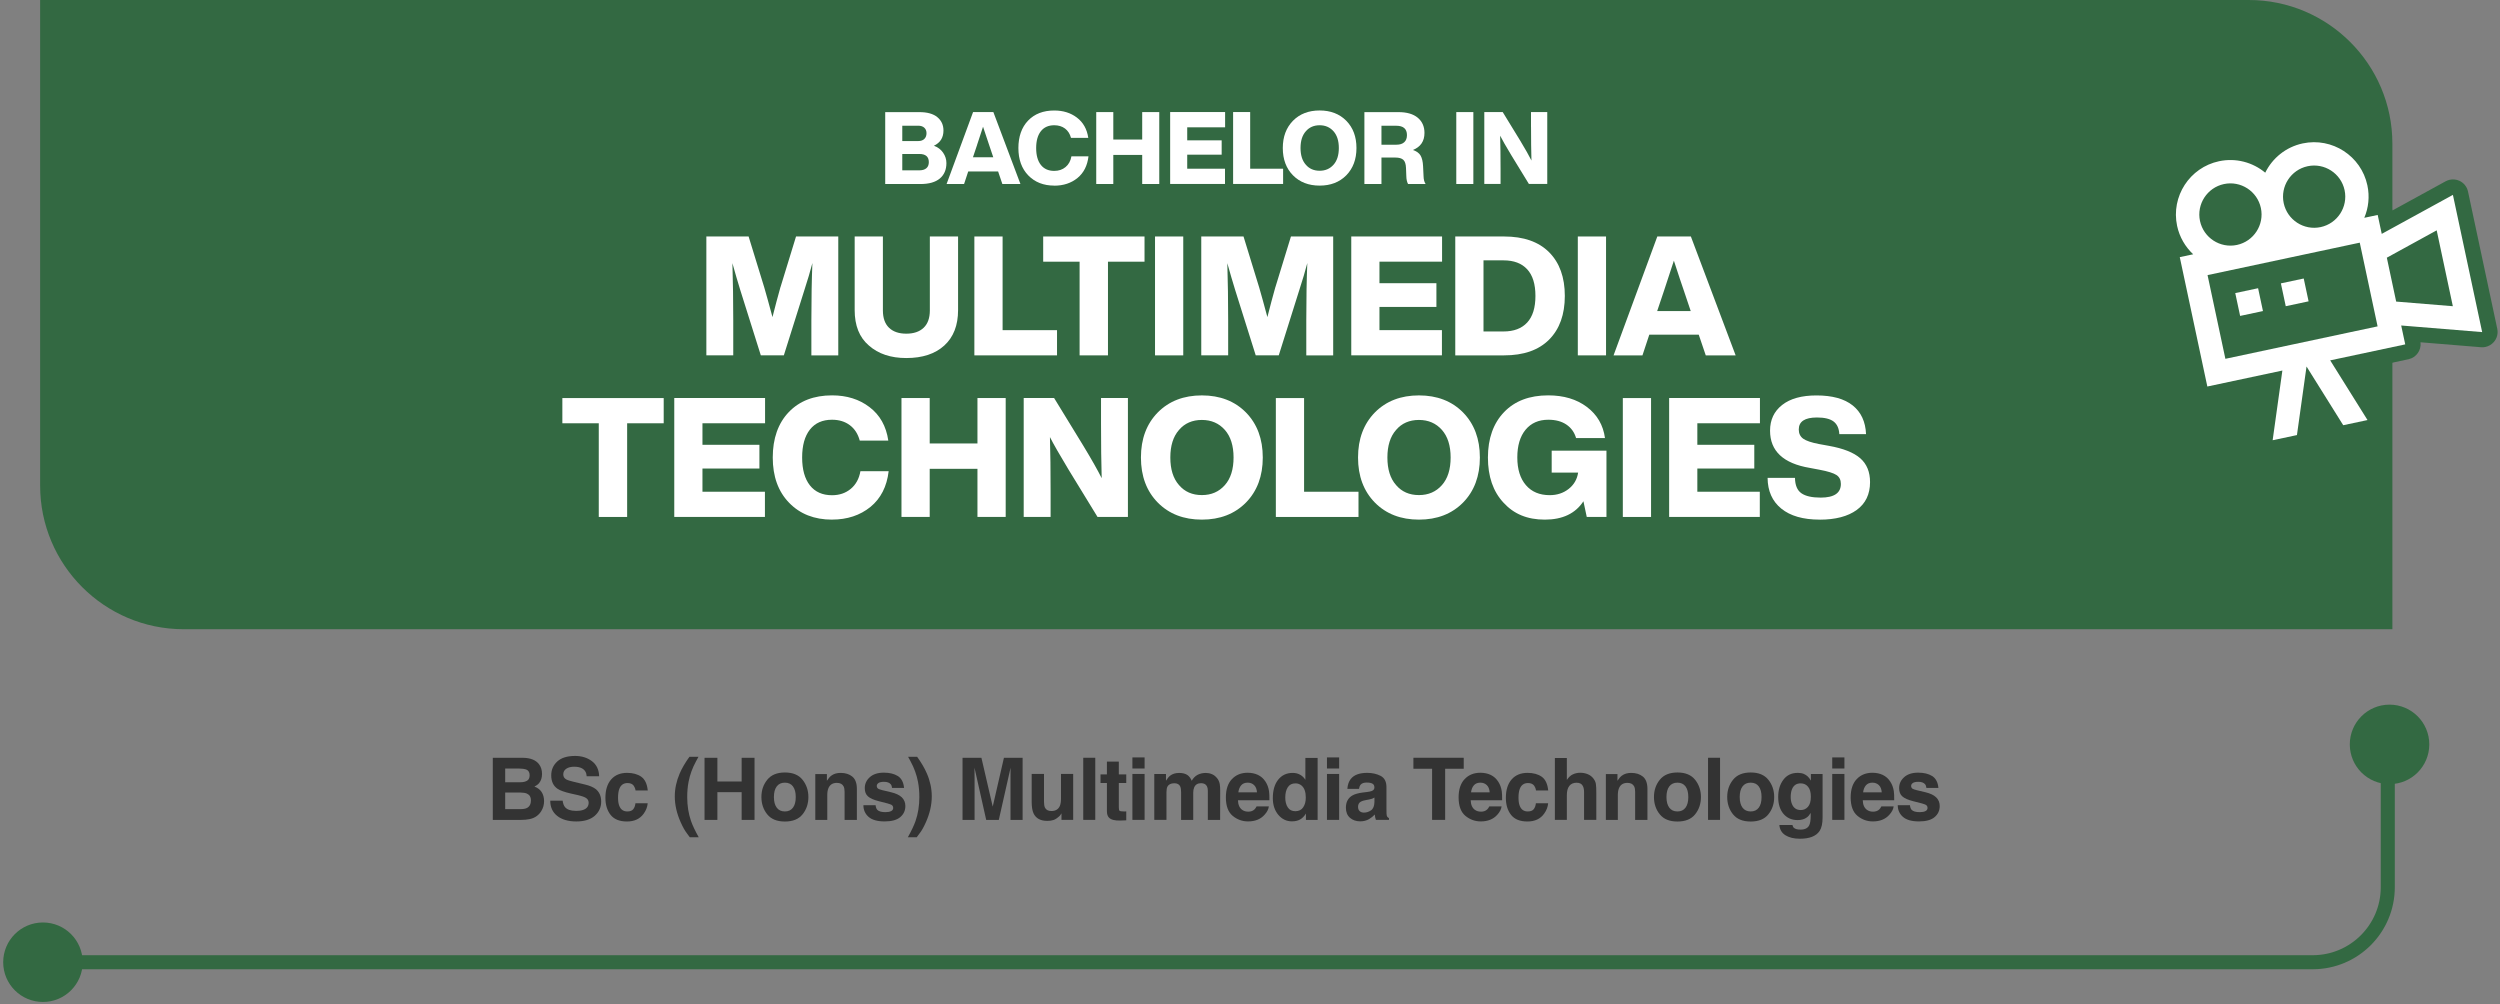 <svg width="712" height="286" viewBox="0 0 712 286" fill="none" xmlns="http://www.w3.org/2000/svg">
<rect x="0" y="0" width="712" height="286" fill="#808080" stroke="none"/>
<g clip-path="url(#clip0_3746_2537)">
<path d="M681.35 179.201L52.32 179.201C29.75 179.201 11.43 160.871 11.43 138.301V0.001L640.45 0.001C663.02 0.001 681.35 18.331 681.35 40.901V179.201Z" fill="#336942"/>
<path d="M148.37 233.51H140.35V215.82H148.94C151.11 215.85 152.65 216.48 153.55 217.7C154.09 218.45 154.37 219.35 154.37 220.4C154.37 221.45 154.1 222.35 153.55 223.01C153.25 223.38 152.8 223.71 152.21 224.02C153.11 224.35 153.8 224.87 154.26 225.58C154.72 226.29 154.95 227.16 154.95 228.17C154.95 229.18 154.69 230.16 154.16 230.99C153.82 231.54 153.4 232.01 152.9 232.38C152.33 232.81 151.66 233.11 150.89 233.27C150.12 233.43 149.28 233.51 148.38 233.51H148.37ZM150.12 222.34C150.6 222.05 150.84 221.54 150.84 220.79C150.84 219.97 150.52 219.42 149.88 219.16C149.33 218.98 148.62 218.88 147.77 218.88H143.88V222.78H148.22C149 222.78 149.63 222.63 150.12 222.34ZM148.29 225.72H143.88V230.44H148.22C149 230.44 149.6 230.34 150.03 230.13C150.81 229.75 151.21 229.01 151.21 227.92C151.21 227 150.83 226.37 150.07 226.02C149.65 225.83 149.05 225.73 148.28 225.72H148.29Z" fill="#333333"/>
<path d="M163.979 230.951C164.849 230.951 165.559 230.851 166.099 230.661C167.129 230.291 167.649 229.611 167.649 228.611C167.649 228.031 167.389 227.571 166.879 227.251C166.369 226.941 165.559 226.661 164.469 226.421L162.599 226.001C160.759 225.581 159.489 225.131 158.779 224.641C157.589 223.821 156.989 222.551 156.989 220.811C156.989 219.231 157.569 217.911 158.719 216.861C159.869 215.811 161.559 215.291 163.799 215.291C165.659 215.291 167.259 215.791 168.569 216.771C169.889 217.761 170.579 219.191 170.639 221.071H167.089C167.029 220.011 166.559 219.251 165.699 218.801C165.119 218.501 164.409 218.361 163.549 218.361C162.599 218.361 161.839 218.551 161.269 218.941C160.699 219.321 160.419 219.861 160.419 220.551C160.419 221.181 160.699 221.651 161.259 221.971C161.619 222.181 162.389 222.421 163.559 222.701L166.609 223.431C167.949 223.751 168.949 224.181 169.639 224.711C170.699 225.541 171.219 226.751 171.219 228.321C171.219 229.891 170.599 231.281 169.369 232.351C168.139 233.421 166.389 233.951 164.129 233.951C161.869 233.951 160.009 233.421 158.689 232.371C157.369 231.321 156.709 229.871 156.709 228.031H160.239C160.349 228.841 160.569 229.441 160.899 229.841C161.499 230.571 162.529 230.931 163.979 230.931V230.951Z" fill="#333333"/>
<path d="M184.5 225.121H181C180.94 224.631 180.77 224.191 180.51 223.801C180.13 223.271 179.53 223.011 178.72 223.011C177.57 223.011 176.78 223.581 176.36 224.731C176.14 225.341 176.02 226.151 176.02 227.151C176.02 228.151 176.13 228.881 176.36 229.471C176.77 230.561 177.54 231.101 178.66 231.101C179.46 231.101 180.03 230.881 180.36 230.451C180.7 230.021 180.9 229.461 180.97 228.771H184.46C184.38 229.811 184 230.791 183.33 231.721C182.26 233.221 180.67 233.961 178.56 233.961C176.45 233.961 174.91 233.341 173.91 232.091C172.92 230.841 172.42 229.221 172.42 227.231C172.42 224.981 172.97 223.231 174.06 221.981C175.16 220.731 176.67 220.111 178.6 220.111C180.24 220.111 181.58 220.481 182.63 221.211C183.67 221.951 184.29 223.251 184.48 225.111L184.5 225.121Z" fill="#333333"/>
<path d="M196.46 238.461L195.61 237.301C195.06 236.601 194.47 235.551 193.85 234.161C192.74 231.671 192.18 229.221 192.18 226.811C192.18 224.621 192.65 222.441 193.58 220.281C194.21 218.811 195.14 217.221 196.35 215.531H198.93L198.2 216.871C197.19 218.721 196.49 220.661 196.1 222.681C195.84 224.011 195.72 225.461 195.72 227.021C195.72 229.471 196.08 231.721 196.79 233.781C197.21 235.001 197.94 236.561 199 238.461H196.47H196.46Z" fill="#333333"/>
<path d="M211.22 233.51V225.61H204.31V233.51H200.65V215.82H204.31V222.57H211.22V215.82H214.89V233.51H211.22Z" fill="#333333"/>
<path d="M228.57 222.082C229.67 223.462 230.23 225.102 230.23 226.992C230.23 228.882 229.68 230.552 228.57 231.922C227.47 233.292 225.79 233.972 223.54 233.972C221.29 233.972 219.61 233.292 218.51 231.922C217.41 230.562 216.85 228.912 216.85 226.992C216.85 225.072 217.4 223.462 218.51 222.082C219.61 220.702 221.29 220.002 223.54 220.002C225.79 220.002 227.46 220.692 228.57 222.082ZM223.53 222.902C222.53 222.902 221.76 223.252 221.22 223.962C220.68 224.672 220.41 225.682 220.41 226.992C220.41 228.302 220.68 229.312 221.22 230.032C221.76 230.742 222.53 231.102 223.53 231.102C224.53 231.102 225.3 230.742 225.83 230.032C226.37 229.322 226.63 228.312 226.63 226.992C226.63 225.672 226.36 224.672 225.83 223.962C225.3 223.252 224.53 222.902 223.53 222.902Z" fill="#333333"/>
<path d="M238.339 222.961C237.179 222.961 236.379 223.451 235.949 224.441C235.729 224.961 235.609 225.621 235.609 226.431V233.511H232.199V220.451H235.499V222.361C235.939 221.691 236.359 221.201 236.749 220.911C237.449 220.381 238.349 220.121 239.429 220.121C240.779 220.121 241.889 220.471 242.749 221.181C243.609 221.891 244.039 223.061 244.039 224.701V233.511H240.539V225.551C240.539 224.861 240.449 224.331 240.259 223.971C239.919 223.301 239.279 222.961 238.339 222.961Z" fill="#333333"/>
<path d="M255.718 221.021C256.738 221.681 257.328 222.801 257.478 224.401H254.058C254.008 223.961 253.888 223.611 253.688 223.361C253.308 222.901 252.668 222.661 251.768 222.661C251.028 222.661 250.498 222.781 250.178 223.011C249.858 223.241 249.708 223.511 249.708 223.831C249.708 224.221 249.878 224.511 250.208 224.681C250.548 224.861 251.728 225.181 253.778 225.631C255.138 225.951 256.158 226.431 256.838 227.081C257.508 227.741 257.848 228.561 257.848 229.541C257.848 230.841 257.368 231.891 256.398 232.711C255.438 233.531 253.948 233.941 251.928 233.941C249.908 233.941 248.348 233.511 247.368 232.641C246.388 231.771 245.898 230.671 245.898 229.321H249.368C249.438 229.931 249.598 230.361 249.838 230.621C250.258 231.081 251.048 231.301 252.188 231.301C252.858 231.301 253.398 231.201 253.788 231.001C254.188 230.801 254.378 230.501 254.378 230.101C254.378 229.701 254.218 229.421 253.898 229.221C253.578 229.021 252.388 228.681 250.328 228.191C248.848 227.821 247.808 227.361 247.198 226.811C246.588 226.271 246.288 225.481 246.288 224.461C246.288 223.251 246.758 222.211 247.708 221.351C248.658 220.491 249.988 220.051 251.708 220.051C253.338 220.051 254.668 220.371 255.708 221.021H255.718Z" fill="#333333"/>
<path d="M261.929 237.301L261.079 238.461H258.549C259.609 236.561 260.339 235.001 260.759 233.781C261.469 231.721 261.829 229.471 261.829 227.021C261.829 225.451 261.699 224.001 261.449 222.681C261.059 220.661 260.359 218.721 259.349 216.871L258.619 215.531H261.199C262.419 217.231 263.339 218.811 263.969 220.281C264.909 222.441 265.369 224.621 265.369 226.811C265.369 229.221 264.809 231.671 263.699 234.161C263.079 235.551 262.489 236.601 261.939 237.301H261.929Z" fill="#333333"/>
<path d="M277.579 233.51H274.129V215.82H279.509L282.729 229.73L285.919 215.82H291.239V233.51H287.789V221.54C287.789 221.2 287.789 220.71 287.799 220.09C287.809 219.47 287.809 218.99 287.809 218.66L284.459 233.51H280.869L277.539 218.66C277.539 219 277.539 219.47 277.549 220.09C277.549 220.71 277.559 221.19 277.559 221.54V233.51H277.579Z" fill="#333333"/>
<path d="M302.3 231.66C302.3 231.66 302.19 231.82 302.06 232.02C301.93 232.22 301.78 232.4 301.6 232.55C301.06 233.03 300.55 233.36 300.05 233.53C299.55 233.71 298.96 233.79 298.29 233.79C296.35 233.79 295.05 233.09 294.38 231.7C294 230.93 293.82 229.8 293.82 228.3V220.41H297.33V228.3C297.33 229.04 297.42 229.6 297.59 229.98C297.9 230.64 298.51 230.98 299.43 230.98C300.6 230.98 301.4 230.51 301.83 229.56C302.05 229.05 302.17 228.37 302.17 227.53V220.41H305.64V233.49H302.31V231.64L302.3 231.66Z" fill="#333333"/>
<path d="M308.51 215.811H311.93V233.501H308.51V215.811Z" fill="#333333"/>
<path d="M320.76 231.07V233.63L319.14 233.69C317.52 233.75 316.42 233.47 315.83 232.85C315.45 232.46 315.25 231.85 315.25 231.04V222.99H313.43V220.55H315.25V216.9H318.64V220.55H320.76V222.99H318.64V229.9C318.64 230.44 318.71 230.77 318.84 230.9C318.98 231.03 319.39 231.1 320.09 231.1C320.19 231.1 320.3 231.1 320.42 231.1C320.54 231.1 320.65 231.1 320.76 231.08V231.07Z" fill="#333333"/>
<path d="M325.98 215.711V218.871H322.51V215.711H325.98ZM325.98 220.421V233.501H322.51V220.421H325.98Z" fill="#333333"/>
<path d="M336.15 224.021C335.86 223.391 335.3 223.071 334.46 223.071C333.48 223.071 332.83 223.391 332.49 224.021C332.31 224.381 332.21 224.921 332.21 225.631V233.501H328.74V220.441H332.07V222.351C332.49 221.671 332.89 221.191 333.27 220.901C333.93 220.391 334.79 220.131 335.85 220.131C336.85 220.131 337.66 220.351 338.27 220.791C338.77 221.201 339.14 221.721 339.4 222.361C339.85 221.591 340.4 221.031 341.07 220.671C341.77 220.311 342.56 220.131 343.42 220.131C344 220.131 344.56 220.241 345.13 220.471C345.69 220.691 346.2 221.091 346.65 221.651C347.02 222.111 347.27 222.671 347.39 223.331C347.47 223.771 347.51 224.411 347.51 225.261L347.49 233.511H343.99V225.181C343.99 224.681 343.91 224.281 343.75 223.961C343.45 223.351 342.89 223.051 342.07 223.051C341.13 223.051 340.47 223.441 340.11 224.231C339.93 224.651 339.83 225.151 339.83 225.731V233.521H336.38V225.731C336.38 224.951 336.3 224.391 336.14 224.041L336.15 224.021Z" fill="#333333"/>
<path d="M361.369 229.67C361.279 230.45 360.879 231.23 360.159 232.03C359.039 233.3 357.469 233.94 355.449 233.94C353.789 233.94 352.319 233.4 351.039 232.33C349.769 231.26 349.129 229.51 349.129 227.1C349.129 224.84 349.699 223.1 350.849 221.89C351.999 220.68 353.489 220.08 355.319 220.08C356.409 220.08 357.389 220.28 358.259 220.69C359.129 221.1 359.849 221.74 360.419 222.62C360.929 223.4 361.259 224.3 361.419 225.32C361.509 225.92 361.539 226.78 361.529 227.91H352.569C352.619 229.22 353.029 230.14 353.809 230.67C354.279 231 354.849 231.16 355.519 231.16C356.219 231.16 356.799 230.96 357.239 230.56C357.479 230.34 357.689 230.04 357.879 229.66H361.369V229.67ZM357.989 225.66C357.929 224.76 357.659 224.07 357.169 223.6C356.679 223.13 356.069 222.9 355.339 222.9C354.549 222.9 353.929 223.15 353.499 223.64C353.059 224.14 352.789 224.81 352.679 225.66H357.999H357.989Z" fill="#333333"/>
<path d="M375.26 215.842V233.512H371.93V231.702C371.44 232.482 370.89 233.042 370.26 233.392C369.64 233.742 368.86 233.922 367.93 233.922C366.4 233.922 365.12 233.302 364.07 232.072C363.03 230.832 362.5 229.252 362.5 227.312C362.5 225.082 363.01 223.322 364.04 222.042C365.07 220.762 366.44 220.122 368.16 220.122C368.95 220.122 369.66 220.292 370.27 220.642C370.89 220.992 371.39 221.472 371.77 222.092V215.852H375.24L375.26 215.842ZM366.04 227.052C366.04 228.262 366.28 229.222 366.76 229.942C367.23 230.672 367.95 231.032 368.92 231.032C369.89 231.032 370.63 230.672 371.13 229.952C371.63 229.232 371.89 228.302 371.89 227.152C371.89 225.552 371.49 224.402 370.68 223.722C370.18 223.302 369.61 223.102 368.95 223.102C367.95 223.102 367.22 223.482 366.75 224.232C366.28 224.992 366.05 225.922 366.05 227.042L366.04 227.052Z" fill="#333333"/>
<path d="M381.39 215.711V218.871H377.92V215.711H381.39ZM381.39 220.421V233.501H377.92V220.421H381.39Z" fill="#333333"/>
<path d="M384.711 221.841C385.611 220.691 387.171 220.111 389.371 220.111C390.801 220.111 392.081 220.391 393.191 220.961C394.301 221.531 394.861 222.601 394.861 224.181V230.181C394.861 230.601 394.861 231.101 394.881 231.691C394.901 232.141 394.971 232.441 395.081 232.601C395.191 232.761 395.361 232.891 395.581 233.001V233.501H391.861C391.761 233.241 391.681 232.991 391.641 232.761C391.601 232.531 391.571 232.261 391.541 231.971C391.071 232.481 390.521 232.921 389.911 233.281C389.171 233.701 388.341 233.921 387.411 233.921C386.231 233.921 385.251 233.581 384.471 232.911C383.701 232.231 383.311 231.281 383.311 230.031C383.311 228.421 383.931 227.261 385.171 226.541C385.851 226.151 386.851 225.871 388.171 225.701L389.341 225.561C389.971 225.481 390.421 225.381 390.701 225.261C391.191 225.051 391.431 224.731 391.431 224.291C391.431 223.751 391.241 223.381 390.871 223.181C390.501 222.981 389.951 222.871 389.231 222.871C388.421 222.871 387.851 223.071 387.511 223.471C387.271 223.771 387.111 224.171 387.031 224.671H383.731C383.801 223.531 384.121 222.591 384.691 221.851L384.711 221.841ZM387.251 231.031C387.571 231.291 387.961 231.431 388.431 231.431C389.171 231.431 389.851 231.211 390.471 230.781C391.091 230.351 391.411 229.561 391.441 228.411V227.141C391.221 227.281 391.011 227.391 390.791 227.471C390.571 227.551 390.271 227.631 389.881 227.701L389.111 227.841C388.391 227.971 387.871 228.121 387.561 228.311C387.031 228.621 386.771 229.111 386.771 229.761C386.771 230.341 386.931 230.761 387.261 231.021L387.251 231.031Z" fill="#333333"/>
<path d="M416.869 215.811V218.941H411.579V233.501H407.859V218.941H402.539V215.811H416.869Z" fill="#333333"/>
<path d="M427.65 229.67C427.56 230.45 427.16 231.23 426.44 232.03C425.32 233.3 423.75 233.94 421.73 233.94C420.07 233.94 418.6 233.4 417.32 232.33C416.05 231.26 415.41 229.51 415.41 227.1C415.41 224.84 415.98 223.1 417.13 221.89C418.28 220.68 419.77 220.08 421.6 220.08C422.69 220.08 423.67 220.28 424.54 220.69C425.41 221.1 426.13 221.74 426.7 222.62C427.21 223.4 427.54 224.3 427.7 225.32C427.79 225.92 427.82 226.78 427.81 227.91H418.85C418.9 229.22 419.31 230.14 420.09 230.67C420.56 231 421.13 231.16 421.8 231.16C422.5 231.16 423.08 230.96 423.52 230.56C423.76 230.34 423.97 230.04 424.16 229.66H427.65V229.67ZM424.26 225.66C424.2 224.76 423.93 224.07 423.44 223.6C422.95 223.13 422.34 222.9 421.61 222.9C420.82 222.9 420.2 223.15 419.77 223.64C419.33 224.14 419.06 224.81 418.95 225.66H424.27H424.26Z" fill="#333333"/>
<path d="M440.949 225.121H437.449C437.389 224.631 437.219 224.191 436.959 223.801C436.579 223.271 435.979 223.011 435.169 223.011C434.019 223.011 433.229 223.581 432.809 224.731C432.589 225.341 432.469 226.151 432.469 227.151C432.469 228.151 432.579 228.881 432.809 229.471C433.219 230.561 433.989 231.101 435.109 231.101C435.909 231.101 436.479 230.881 436.809 230.451C437.149 230.021 437.349 229.461 437.419 228.771H440.909C440.829 229.811 440.449 230.791 439.779 231.721C438.709 233.221 437.119 233.961 435.009 233.961C432.899 233.961 431.359 233.341 430.359 232.091C429.369 230.841 428.869 229.221 428.869 227.231C428.869 224.981 429.419 223.231 430.509 221.981C431.609 220.731 433.119 220.111 435.049 220.111C436.689 220.111 438.029 220.481 439.079 221.211C440.119 221.951 440.739 223.251 440.929 225.111L440.949 225.121Z" fill="#333333"/>
<path d="M454.63 225.821V233.501H451.14V225.541C451.14 224.841 451.02 224.271 450.78 223.831C450.47 223.221 449.87 222.921 449 222.921C448.13 222.921 447.41 223.221 446.94 223.831C446.47 224.431 446.24 225.301 446.24 226.421V233.501H442.83V215.871H446.24V222.121C446.74 221.361 447.31 220.831 447.96 220.531C448.61 220.231 449.3 220.081 450.02 220.081C450.83 220.081 451.56 220.221 452.22 220.501C452.88 220.781 453.42 221.211 453.85 221.781C454.21 222.271 454.43 222.771 454.51 223.291C454.59 223.811 454.63 224.651 454.63 225.821Z" fill="#333333"/>
<path d="M463.49 222.961C462.33 222.961 461.53 223.451 461.1 224.441C460.88 224.961 460.76 225.621 460.76 226.431V233.511H457.35V220.451H460.65V222.361C461.09 221.691 461.51 221.201 461.9 220.911C462.6 220.381 463.5 220.121 464.58 220.121C465.93 220.121 467.04 220.471 467.9 221.181C468.76 221.891 469.19 223.061 469.19 224.701V233.511H465.69V225.551C465.69 224.861 465.6 224.331 465.41 223.971C465.07 223.301 464.43 222.961 463.49 222.961Z" fill="#333333"/>
<path d="M482.769 222.082C483.869 223.462 484.429 225.102 484.429 226.992C484.429 228.882 483.879 230.552 482.769 231.922C481.669 233.292 479.989 233.972 477.739 233.972C475.489 233.972 473.809 233.292 472.709 231.922C471.609 230.562 471.049 228.912 471.049 226.992C471.049 225.072 471.599 223.462 472.709 222.082C473.809 220.702 475.489 220.002 477.739 220.002C479.989 220.002 481.659 220.692 482.769 222.082ZM477.729 222.902C476.729 222.902 475.959 223.252 475.419 223.962C474.879 224.672 474.609 225.682 474.609 226.992C474.609 228.302 474.879 229.312 475.419 230.032C475.959 230.742 476.729 231.102 477.729 231.102C478.729 231.102 479.499 230.742 480.029 230.032C480.569 229.322 480.829 228.312 480.829 226.992C480.829 225.672 480.559 224.672 480.029 223.962C479.499 223.252 478.729 222.902 477.729 222.902Z" fill="#333333"/>
<path d="M486.449 215.811H489.869V233.501H486.449V215.811Z" fill="#333333"/>
<path d="M503.63 222.082C504.73 223.462 505.29 225.102 505.29 226.992C505.29 228.882 504.74 230.552 503.63 231.922C502.53 233.292 500.85 233.972 498.6 233.972C496.35 233.972 494.67 233.292 493.57 231.922C492.47 230.562 491.91 228.912 491.91 226.992C491.91 225.072 492.46 223.462 493.57 222.082C494.67 220.702 496.35 220.002 498.6 220.002C500.85 220.002 502.52 220.692 503.63 222.082ZM498.59 222.902C497.59 222.902 496.82 223.252 496.28 223.962C495.74 224.672 495.47 225.682 495.47 226.992C495.47 228.302 495.74 229.312 496.28 230.032C496.82 230.742 497.59 231.102 498.59 231.102C499.59 231.102 500.36 230.742 500.89 230.032C501.43 229.322 501.69 228.312 501.69 226.992C501.69 225.672 501.42 224.672 500.89 223.962C500.36 223.252 499.59 222.902 498.59 222.902Z" fill="#333333"/>
<path d="M510.94 235.801C511.31 236.111 511.93 236.271 512.8 236.271C514.03 236.271 514.86 235.861 515.27 235.031C515.54 234.501 515.68 233.611 515.68 232.361V231.521C515.35 232.081 515 232.501 514.62 232.781C513.94 233.301 513.06 233.561 511.97 233.561C510.29 233.561 508.95 232.971 507.94 231.791C506.94 230.611 506.43 229.011 506.43 227.001C506.43 224.991 506.91 223.421 507.88 222.101C508.85 220.781 510.22 220.111 512 220.111C512.66 220.111 513.23 220.211 513.72 220.411C514.55 220.751 515.22 221.391 515.74 222.311V220.431H519.07V232.841C519.07 234.531 518.79 235.801 518.22 236.661C517.24 238.131 515.37 238.871 512.6 238.871C510.93 238.871 509.56 238.541 508.51 237.891C507.45 237.231 506.87 236.251 506.76 234.951H510.48C510.58 235.351 510.73 235.641 510.95 235.811L510.94 235.801ZM510.37 229.041C510.83 230.141 511.67 230.701 512.87 230.701C513.67 230.701 514.35 230.401 514.9 229.791C515.45 229.191 515.73 228.221 515.73 226.901C515.73 225.661 515.47 224.711 514.94 224.071C514.42 223.421 513.71 223.101 512.83 223.101C511.63 223.101 510.8 223.661 510.35 224.791C510.11 225.391 509.99 226.131 509.99 227.011C509.99 227.771 510.12 228.451 510.37 229.041Z" fill="#333333"/>
<path d="M525.29 215.711V218.871H521.82V215.711H525.29ZM525.29 220.421V233.501H521.82V220.421H525.29Z" fill="#333333"/>
<path d="M539.31 229.672C539.22 230.452 538.82 231.232 538.1 232.032C536.98 233.302 535.41 233.942 533.39 233.942C531.73 233.942 530.26 233.402 528.98 232.332C527.71 231.262 527.07 229.512 527.07 227.102C527.07 224.842 527.64 223.102 528.79 221.892C529.94 220.682 531.43 220.082 533.26 220.082C534.35 220.082 535.33 220.282 536.2 220.692C537.07 221.102 537.79 221.742 538.36 222.622C538.87 223.402 539.2 224.302 539.36 225.322C539.45 225.922 539.48 226.782 539.47 227.912H530.51C530.56 229.222 530.97 230.142 531.75 230.672C532.22 231.002 532.79 231.162 533.46 231.162C534.16 231.162 534.74 230.962 535.18 230.562C535.42 230.342 535.63 230.042 535.82 229.662H539.31V229.672ZM535.92 225.662C535.86 224.762 535.59 224.072 535.1 223.602C534.61 223.132 534 222.902 533.27 222.902C532.48 222.902 531.86 223.152 531.43 223.642C530.99 224.142 530.72 224.812 530.61 225.662H535.93H535.92Z" fill="#333333"/>
<path d="M550.3 221.021C551.32 221.681 551.91 222.801 552.06 224.401H548.64C548.59 223.961 548.47 223.611 548.27 223.361C547.89 222.901 547.25 222.661 546.35 222.661C545.61 222.661 545.08 222.781 544.76 223.011C544.44 223.241 544.29 223.511 544.29 223.831C544.29 224.221 544.46 224.511 544.79 224.681C545.13 224.861 546.31 225.181 548.36 225.631C549.72 225.951 550.74 226.431 551.42 227.081C552.09 227.741 552.43 228.561 552.43 229.541C552.43 230.841 551.95 231.891 550.98 232.711C550.02 233.531 548.53 233.941 546.51 233.941C544.49 233.941 542.93 233.511 541.95 232.641C540.97 231.771 540.48 230.671 540.48 229.321H543.95C544.02 229.931 544.18 230.361 544.42 230.621C544.84 231.081 545.63 231.301 546.77 231.301C547.44 231.301 547.98 231.201 548.37 231.001C548.77 230.801 548.96 230.501 548.96 230.101C548.96 229.701 548.8 229.421 548.48 229.221C548.16 229.021 546.97 228.681 544.91 228.191C543.43 227.821 542.39 227.361 541.78 226.811C541.17 226.271 540.87 225.481 540.87 224.461C540.87 223.251 541.34 222.211 542.29 221.351C543.24 220.491 544.57 220.051 546.29 220.051C547.92 220.051 549.25 220.371 550.29 221.021H550.3Z" fill="#333333"/>
<path d="M222.29 81.76L226.71 67.35H238.74V101.21H231.08V91.27C231.08 84.96 231.18 79.51 231.37 74.91C230.77 77.23 230.01 79.79 229.09 82.61L223.24 101.2H216.68L210.83 82.61C210.13 80.36 209.39 77.81 208.59 74.95C208.75 80.28 208.83 85.71 208.83 91.26V101.2H201.17V67.34H213.2L217.67 81.89C218.27 83.95 219.05 86.76 220 90.31C220.76 87.3 221.52 84.45 222.28 81.75L222.29 81.76Z" fill="white"/>
<path d="M258.1 101.97C253.69 101.97 250.14 100.78 247.45 98.4C244.75 96.09 243.41 92.73 243.41 88.32V67.35H251.45V88.42C251.45 90.58 252.03 92.22 253.19 93.34C254.35 94.46 255.99 95.03 258.11 95.03C260.23 95.03 261.88 94.47 263.06 93.34C264.23 92.22 264.82 90.57 264.82 88.42V67.35H272.86V88.32C272.86 92.66 271.55 96.02 268.94 98.4C266.33 100.78 262.72 101.97 258.12 101.97H258.1Z" fill="white"/>
<path d="M285.54 67.35V94.03H301.04V101.21H277.5V67.35H285.54Z" fill="white"/>
<path d="M297.09 67.35H325.96V74.53H315.55V101.21H307.47V74.53H297.1V67.35H297.09Z" fill="white"/>
<path d="M336.991 101.21H328.951V67.35H336.991V101.21Z" fill="white"/>
<path d="M363.241 81.76L367.661 67.35H379.691V101.21H372.031V91.27C372.031 84.96 372.131 79.51 372.321 74.91C371.721 77.23 370.961 79.79 370.041 82.61L364.191 101.2H357.631L351.781 82.61C351.081 80.36 350.341 77.81 349.541 74.95C349.701 80.28 349.781 85.71 349.781 91.26V101.2H342.121V67.34H354.151L358.621 81.89C359.221 83.95 360.001 86.76 360.951 90.31C361.711 87.3 362.471 84.45 363.231 81.75L363.241 81.76Z" fill="white"/>
<path d="M410.7 67.35V74.53H392.87V80.66H409.09V87.41H392.87V94.02H410.66V101.2H384.84V67.34H410.71L410.7 67.35Z" fill="white"/>
<path d="M414.461 67.35H428.351C433.931 67.35 438.211 68.85 441.191 71.84C444.171 74.84 445.661 78.98 445.661 84.28C445.661 89.58 444.171 93.72 441.191 96.72C438.211 99.72 433.931 101.21 428.351 101.21H414.461V67.35ZM422.501 94.4H428.211C431.131 94.4 433.371 93.55 434.941 91.86C436.511 90.16 437.291 87.64 437.291 84.28C437.291 80.92 436.511 78.39 434.941 76.69C433.371 74.99 431.131 74.15 428.211 74.15H422.501V94.41V94.4Z" fill="white"/>
<path d="M457.401 101.21H449.361V67.35H457.401V101.21Z" fill="white"/>
<path d="M494.311 101.21H485.801L483.801 95.31H469.721L467.771 101.21H459.541L472.001 67.35H481.561L494.311 101.21ZM473.911 82.8L471.961 88.6H481.521L479.571 82.8C478.971 81.09 478.021 78.23 476.721 74.24C475.041 79.41 474.101 82.26 473.911 82.8Z" fill="white"/>
<path d="M160.15 113.369H189.02V120.549H178.61V147.229H170.53V120.549H160.16V113.369H160.15Z" fill="white"/>
<path d="M217.891 113.369V120.549H200.061V126.679H216.281V133.429H200.061V140.039H217.851V147.219H192.031V113.359H217.901L217.891 113.369Z" fill="white"/>
<path d="M236.96 147.99C231.92 147.99 227.84 146.39 224.74 143.19C221.63 139.99 220.08 135.69 220.08 130.3C220.08 124.91 221.6 120.54 224.65 117.36C227.69 114.19 231.8 112.6 236.97 112.6C241.16 112.6 244.71 113.71 247.62 115.93C250.6 118.18 252.39 121.37 252.99 125.49H244.86C244.35 123.59 243.41 122.12 242.03 121.09C240.65 120.06 238.96 119.54 236.96 119.54C234.23 119.54 232.13 120.48 230.66 122.35C229.19 124.22 228.45 126.87 228.45 130.29C228.45 133.71 229.19 136.36 230.66 138.23C232.13 140.1 234.23 141.04 236.96 141.04C239.05 141.04 240.83 140.44 242.29 139.23C243.75 138.02 244.67 136.35 245.05 134.19H253.09C252.58 138.57 250.85 141.96 247.91 144.37C244.93 146.78 241.28 147.98 236.97 147.98L236.96 147.99Z" fill="white"/>
<path d="M278.38 126.299V113.359H286.42V147.219H278.38V133.519H264.78V147.219H256.74V113.359H264.78V126.299H278.38Z" fill="white"/>
<path d="M313.571 120.449V113.359H321.231V147.219H312.571L304.301 133.709C301.761 129.489 300.001 126.419 299.021 124.479C299.151 128.819 299.211 134.039 299.211 140.129V147.219H291.551V113.359H300.211L308.481 126.869C310.861 130.799 312.621 133.909 313.761 136.189C313.631 131.779 313.571 126.539 313.571 120.449Z" fill="white"/>
<path d="M342.289 147.989C337.119 147.989 332.939 146.369 329.739 143.139C326.539 139.879 324.939 135.599 324.939 130.299C324.939 124.999 326.539 120.729 329.739 117.459C332.939 114.229 337.129 112.609 342.289 112.609C347.449 112.609 351.639 114.229 354.839 117.459C358.039 120.729 359.639 125.009 359.639 130.299C359.639 135.589 358.039 139.879 354.839 143.139C351.639 146.369 347.449 147.989 342.289 147.989ZM335.779 138.149C337.399 140.049 339.569 140.999 342.289 140.999C345.009 140.999 347.169 140.049 348.849 138.149C350.499 136.279 351.319 133.659 351.319 130.299C351.319 126.939 350.489 124.319 348.849 122.449C347.169 120.549 344.979 119.599 342.289 119.599C339.599 119.599 337.389 120.549 335.779 122.449C334.129 124.319 333.309 126.939 333.309 130.299C333.309 133.659 334.129 136.279 335.779 138.149Z" fill="white"/>
<path d="M371.401 113.369V140.049H386.901V147.229H363.361V113.369H371.401Z" fill="white"/>
<path d="M404.12 147.989C398.95 147.989 394.77 146.369 391.57 143.139C388.37 139.879 386.77 135.599 386.77 130.299C386.77 124.999 388.37 120.729 391.57 117.459C394.77 114.229 398.96 112.609 404.12 112.609C409.28 112.609 413.47 114.229 416.67 117.459C419.87 120.729 421.47 125.009 421.47 130.299C421.47 135.589 419.87 139.879 416.67 143.139C413.47 146.369 409.28 147.989 404.12 147.989ZM397.6 138.149C399.22 140.049 401.39 140.999 404.11 140.999C406.83 140.999 408.99 140.049 410.67 138.149C412.32 136.279 413.14 133.659 413.14 130.299C413.14 126.939 412.31 124.319 410.67 122.449C408.99 120.549 406.8 119.599 404.11 119.599C401.42 119.599 399.21 120.549 397.6 122.449C395.95 124.319 395.13 126.939 395.13 130.299C395.13 133.659 395.95 136.279 397.6 138.149Z" fill="white"/>
<path d="M441.92 134.63V128.35H457.52V147.23H451.91L450.96 142.76C448.68 146.25 445.01 147.99 439.97 147.99C434.93 147.99 431.12 146.37 428.18 143.14C425.23 139.97 423.76 135.69 423.76 130.3C423.76 124.91 425.3 120.54 428.37 117.36C431.41 114.19 435.6 112.6 440.93 112.6C445.34 112.6 449 113.69 451.92 115.88C454.87 118.1 456.6 121.06 457.1 124.77H448.87C448.39 123.12 447.47 121.84 446.11 120.92C444.75 120 443.03 119.54 440.97 119.54C438.21 119.54 436.05 120.49 434.48 122.39C432.91 124.29 432.13 126.92 432.13 130.28C432.13 133.64 432.95 136.27 434.58 138.17C436.21 140.07 438.47 141.02 441.36 141.02C443.45 141.02 445.25 140.43 446.76 139.24C448.27 138.05 449.16 136.51 449.45 134.6H441.94L441.92 134.63Z" fill="white"/>
<path d="M470.22 147.229H462.18V113.369H470.22V147.229Z" fill="white"/>
<path d="M501.231 113.369V120.549H483.401V126.679H499.621V133.429H483.401V140.039H501.191V147.219H475.371V113.359H501.241L501.231 113.369Z" fill="white"/>
<path d="M518.25 147.989C513.53 147.989 509.88 146.939 507.31 144.849C504.74 142.759 503.44 139.839 503.41 136.099H511.21C511.24 138.189 511.85 139.649 513.04 140.479C514.23 141.309 516.06 141.719 518.53 141.719C522.37 141.719 524.28 140.419 524.28 137.819C524.28 136.679 523.86 135.829 523.02 135.279C522.18 134.729 520.57 134.229 518.19 133.779L515.43 133.259C507.88 131.989 504.11 128.459 504.11 122.649C504.11 119.579 505.26 117.129 507.56 115.329C509.86 113.519 513.12 112.619 517.33 112.619C521.83 112.619 525.27 113.569 527.65 115.469C530.03 117.369 531.3 120.099 531.45 123.649H523.84C523.75 121.999 523.2 120.799 522.2 120.039C521.2 119.279 519.62 118.899 517.47 118.899C514.01 118.899 512.29 120.039 512.29 122.319C512.29 123.459 512.71 124.329 513.55 124.939C514.39 125.539 515.89 126.049 518.04 126.459L520.89 126.979C524.98 127.709 527.95 128.889 529.81 130.519C531.66 132.149 532.59 134.409 532.59 137.299C532.59 140.759 531.32 143.399 528.79 145.239C526.25 147.079 522.73 147.999 518.23 147.999L518.25 147.989Z" fill="white"/>
<path d="M11.721 274.042H658.661C670.471 274.042 680.041 264.472 680.041 252.662V212.002" stroke="#336942" stroke-width="4" stroke-miterlimit="10"/>
<path d="M12.23 285.361C18.482 285.361 23.55 280.293 23.55 274.041C23.55 267.789 18.482 262.721 12.23 262.721C5.978 262.721 0.91 267.789 0.91 274.041C0.91 280.293 5.978 285.361 12.23 285.361Z" fill="#336942"/>
<path d="M680.541 223.322C686.793 223.322 691.861 218.254 691.861 212.002C691.861 205.75 686.793 200.682 680.541 200.682C674.289 200.682 669.221 205.75 669.221 212.002C669.221 218.254 674.289 223.322 680.541 223.322Z" fill="#336942"/>
<path d="M265.969 41.502C267.079 41.902 267.949 42.562 268.589 43.472C269.219 44.382 269.539 45.372 269.539 46.452C269.539 48.332 268.909 49.792 267.659 50.842C266.409 51.892 264.559 52.412 262.119 52.412H252.109V31.932H261.829C264.089 31.932 265.799 32.412 266.959 33.372C268.119 34.332 268.699 35.592 268.699 37.172C268.699 39.202 267.789 40.652 265.969 41.512V41.502ZM261.509 35.802H256.969V40.172H261.509C262.259 40.172 262.839 39.972 263.249 39.572C263.659 39.172 263.869 38.622 263.869 37.932C263.869 37.282 263.659 36.762 263.249 36.382C262.839 36.002 262.259 35.802 261.509 35.802ZM256.969 48.512H261.829C262.689 48.512 263.359 48.312 263.829 47.912C264.299 47.512 264.529 46.932 264.529 46.182C264.529 44.632 263.629 43.852 261.829 43.852H256.969V48.512Z" fill="white"/>
<path d="M290.62 52.402H285.47L284.26 48.832H275.75L274.57 52.402H269.59L277.13 31.922H282.91L290.62 52.402ZM278.28 41.272L277.1 44.782H282.88L281.7 41.272C281.34 40.232 280.76 38.512 279.97 36.092C278.95 39.222 278.39 40.942 278.27 41.272H278.28Z" fill="white"/>
<path d="M300.249 52.861C297.199 52.861 294.739 51.891 292.859 49.961C290.979 48.031 290.039 45.421 290.039 42.171C290.039 38.921 290.959 36.261 292.799 34.351C294.639 32.431 297.119 31.471 300.249 31.471C302.779 31.471 304.929 32.141 306.689 33.481C308.489 34.841 309.579 36.771 309.939 39.261H305.019C304.709 38.111 304.139 37.221 303.309 36.601C302.479 35.981 301.449 35.671 300.249 35.671C298.599 35.671 297.329 36.241 296.439 37.371C295.549 38.501 295.099 40.101 295.099 42.171C295.099 44.241 295.549 45.841 296.439 46.971C297.329 48.101 298.599 48.671 300.249 48.671C301.519 48.671 302.589 48.311 303.469 47.581C304.349 46.851 304.909 45.841 305.139 44.531H309.999C309.689 47.181 308.649 49.231 306.869 50.691C305.069 52.151 302.859 52.881 300.249 52.881V52.861Z" fill="white"/>
<path d="M325.299 39.742V31.922H330.159V52.402H325.299V44.122H317.069V52.402H312.209V31.922H317.069V39.742H325.299Z" fill="white"/>
<path d="M348.91 31.92V36.26H338.12V39.97H347.93V44.05H338.12V48.05H348.88V52.39H333.26V31.91H348.91V31.92Z" fill="white"/>
<path d="M356.049 31.92V48.05H365.429V52.39H351.189V31.91H356.049V31.92Z" fill="white"/>
<path d="M375.83 52.861C372.7 52.861 370.17 51.881 368.24 49.931C366.3 47.961 365.34 45.371 365.34 42.161C365.34 38.951 366.31 36.371 368.24 34.391C370.18 32.431 372.71 31.461 375.83 31.461C378.95 31.461 381.49 32.441 383.42 34.391C385.36 36.371 386.32 38.951 386.32 42.161C386.32 45.371 385.35 47.951 383.42 49.931C381.48 51.891 378.95 52.861 375.83 52.861ZM371.89 46.901C372.87 48.051 374.18 48.631 375.83 48.631C377.48 48.631 378.78 48.051 379.8 46.901C380.8 45.771 381.3 44.191 381.3 42.151C381.3 40.111 380.8 38.541 379.8 37.401C378.78 36.251 377.46 35.671 375.83 35.671C374.2 35.671 372.87 36.251 371.89 37.401C370.89 38.531 370.39 40.111 370.39 42.151C370.39 44.191 370.89 45.771 371.89 46.901Z" fill="white"/>
<path d="M405.29 47.312L405.43 50.192C405.45 51.112 405.64 51.852 406.01 52.402H401.01C400.7 51.822 400.54 51.082 400.52 50.162L400.43 47.862C400.39 46.732 400.14 45.952 399.67 45.522C399.2 45.092 398.45 44.872 397.41 44.872H393.44V52.412H388.58V31.932H398.27C400.67 31.932 402.5 32.462 403.78 33.532C405.06 34.602 405.69 36.042 405.69 37.862C405.69 40.222 404.59 41.842 402.38 42.722C403.43 43.062 404.17 43.592 404.58 44.302C404.99 45.012 405.23 46.022 405.29 47.322V47.312ZM393.44 35.802V41.212H397.73C398.67 41.212 399.4 40.982 399.92 40.512C400.44 40.042 400.7 39.362 400.7 38.482C400.7 36.702 399.68 35.812 397.65 35.812H393.45L393.44 35.802Z" fill="white"/>
<path d="M419.61 52.402H414.75V31.922H419.61V52.402Z" fill="white"/>
<path d="M436.029 36.2V31.91H440.659V52.39H435.428L430.428 44.22C428.898 41.67 427.828 39.81 427.238 38.64C427.318 41.27 427.359 44.42 427.359 48.1V52.39H422.729V31.91H427.969L432.969 40.08C434.409 42.46 435.469 44.34 436.159 45.72C436.079 43.05 436.039 39.88 436.039 36.2H436.029Z" fill="white"/>
<path d="M668.279 125.361C666.479 125.741 664.639 124.961 663.669 123.401L659.579 116.861L658.509 124.491C658.259 126.311 656.889 127.771 655.099 128.161L648.179 129.631C646.789 129.931 645.339 129.531 644.289 128.561C643.249 127.591 642.739 126.171 642.939 124.761L644.849 111.081L629.579 114.331C627.219 114.831 624.899 113.331 624.399 110.971L616.549 74.121C616.239 72.691 616.679 71.271 617.599 70.261C616.779 68.681 616.169 66.991 615.789 65.211C613.509 54.491 620.369 43.911 631.089 41.631C635.479 40.701 639.949 41.261 643.879 43.181C646.689 39.831 650.539 37.491 654.929 36.551C665.649 34.271 676.229 41.131 678.519 51.851C678.899 53.621 679.029 55.421 678.919 57.191C680.069 57.691 680.979 58.671 681.359 59.941L696.519 51.631C696.899 51.421 697.299 51.281 697.709 51.191C698.619 51.001 699.579 51.101 700.439 51.491C701.689 52.061 702.599 53.201 702.889 54.551L711.219 93.631C711.509 94.981 711.139 96.391 710.229 97.421C709.599 98.131 708.769 98.611 707.859 98.811C707.449 98.901 707.019 98.931 706.589 98.891L689.359 97.481C689.649 99.711 688.179 101.831 685.939 102.311L670.669 105.561L677.989 117.271C678.749 118.481 678.859 119.981 678.309 121.291C677.749 122.601 676.589 123.561 675.199 123.861L668.279 125.331V125.361Z" fill="#336942"/>
<path d="M678.319 66.6L677.169 61.22L673.349 62.03C674.549 59.2 674.919 56 674.229 52.78C672.449 44.41 664.189 39.06 655.819 40.84C650.989 41.87 647.159 45.06 645.139 49.18C641.609 46.24 636.809 44.89 631.979 45.92C623.609 47.7 618.259 55.96 620.039 64.33C620.729 67.55 622.379 70.32 624.619 72.42L620.799 73.23L628.649 110.08L650.019 105.53L647.249 125.38L654.169 123.91L656.899 104.38L667.349 121.1L674.269 119.63L663.639 102.63L685.009 98.08L683.859 92.7L706.919 94.58L698.589 55.5L678.299 66.62L678.319 66.6ZM657.219 47.34C661.999 46.32 666.719 49.38 667.739 54.16C668.759 58.94 665.699 63.66 660.919 64.68C656.139 65.7 651.419 62.64 650.399 57.86C649.379 53.08 652.439 48.36 657.219 47.34ZM633.379 52.42C638.159 51.4 642.879 54.46 643.899 59.24C644.919 64.02 641.859 68.74 637.079 69.76C632.299 70.78 627.579 67.72 626.559 62.94C625.539 58.16 628.599 53.44 633.379 52.42ZM677.139 92.95L633.789 102.19L628.709 78.35L672.059 69.11L677.139 92.95ZM698.569 87.21L682.429 85.89L679.769 73.39L693.969 65.6L698.569 87.21Z" fill="white"/>
<path d="M643.104 82.085L636.6 83.471L637.986 89.975L644.49 88.589L643.104 82.085Z" fill="white"/>
<path d="M656.1 79.317L649.596 80.703L650.982 87.207L657.486 85.821L656.1 79.317Z" fill="white"/>
</g>
<defs>
<clipPath id="clip0_3746_2537">
<rect width="710.4" height="285.36" fill="white" transform="translate(0.91)"/>
</clipPath>
</defs>
</svg>
